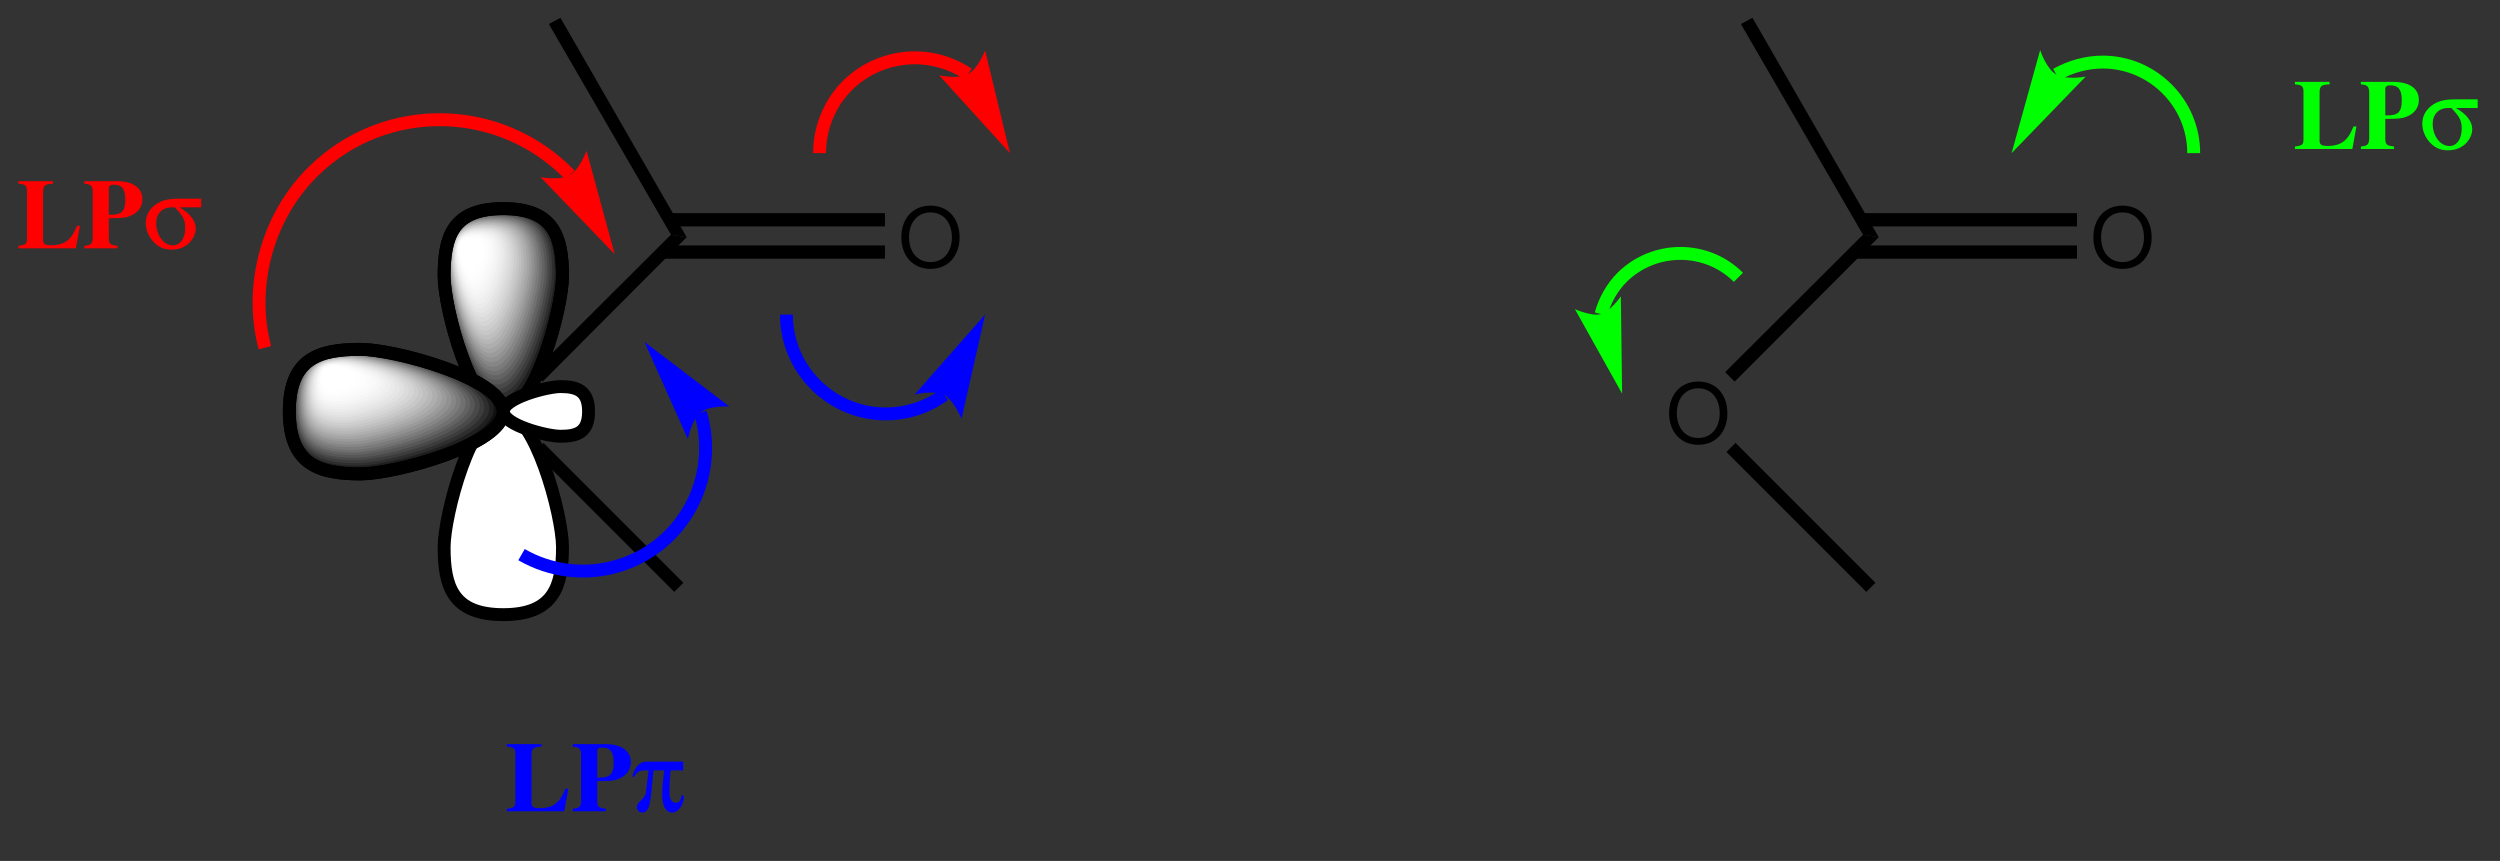 <?xml version="1.0" encoding="UTF-8"?>
<svg width="302pt" version="1.1" xmlns="http://www.w3.org/2000/svg" height="104pt" viewBox="0 0 302 104" xmlns:xlink="http://www.w3.org/1999/xlink">
 <rect x="0" y="0" width="302" height="104" fill="#333333" stroke="none"/>
 <defs>
  <clipPath id="Clip0">
   <path d="M0 0 L302 0 L302 104 L0 104 L0 0 Z" transform="translate(0, 0)"/>
  </clipPath>
  <clipPath id="Clip1">
   <path d="M7.149 24.5 C3.3 24.5 0 12 0 8.149 C0 3.399 1 0 7.149 0 C13.25 0 14.3 3.399 14.3 8.149 C14.3 12 10.949 24.5 7.149 24.5 Z" transform="translate(53.65, 25.2)"/>
  </clipPath>
  <clipPath id="Clip2">
   <path d="M25.85 7.5 C25.85 11.55 12.649 15.05 8.6 15.05 C3.649 15.05 0 13.95 0 7.5 C0 1.05 3.649 0 8.6 0 C12.649 0 25.85 3.5 25.85 7.5 Z" transform="translate(34.95, 42.2)"/>
  </clipPath>
 </defs>
 <g id="Background">
  <g id="Group1" clip-path="url(#Clip0)">
   <path style="fill:#000000; fill-rule:evenodd;stroke:none;" d="M3.51 0 C1.42 0 0 1.54 0 3.82 C0 6.101 1.42 7.641 3.52 7.641 C4.4 7.641 5.19 7.37 5.78 6.87 C6.57 6.2 7.04 5.07 7.04 3.88 C7.04 1.53 5.65 0 3.51 0 Z M3.51 0.82 C5.09 0.82 6.11 2.021 6.11 3.86 C6.11 5.62 5.06 6.82 3.52 6.82 C1.97 6.82 0.93 5.62 0.93 3.82 C0.93 2.021 1.97 0.82 3.51 0.82 Z" transform="translate(108.88, 24.84)"/>
   <path style="fill:#000000; fill-rule:nonzero;stroke:none;" d="M26.05 0 L26.05 1.6 L0 1.6 L0 0 L26.05 0 Z" transform="translate(80.85, 25.75)"/>
   <path style="fill:#000000; fill-rule:nonzero;stroke:none;" d="M26.85 0 L26.85 1.6 L0 1.6 L0 0 L26.85 0 Z" transform="translate(80.05, 29.65)"/>
   <path style="fill:#000000; fill-rule:evenodd;stroke:none;" d="M3.51 0 C1.42 0 0 1.54 0 3.82 C0 6.101 1.42 7.641 3.521 7.641 C4.4 7.641 5.19 7.37 5.78 6.87 C6.57 6.2 7.04 5.07 7.04 3.88 C7.04 1.53 5.65 0 3.51 0 Z M3.51 0.82 C5.09 0.82 6.11 2.021 6.11 3.86 C6.11 5.62 5.061 6.82 3.521 6.82 C1.97 6.82 0.93 5.62 0.93 3.82 C0.93 2.021 1.97 0.82 3.51 0.82 Z" transform="translate(57.63, 46.09)"/>
   <path style="fill:#000000; fill-rule:nonzero;stroke:none;" d="M1.149 17.75 L0 16.601 L16.649 0 L18.55 0.301 L1.149 17.75 Z" transform="translate(64.4, 28.35)"/>
   <path style="fill:#000000; fill-rule:nonzero;stroke:none;" d="M18 16.9 L16.9 18 L0 1.1 L1.101 0 L18 16.9 Z" transform="translate(64.55, 53.5)"/>
   <path style="fill:#000000; fill-rule:nonzero;stroke:none;" d="M0 0.75 L1.4 0 L16.65 26.5 L14.75 26.199 L0 0.75 Z" transform="translate(66.3, 2.15)"/>
   <path style="fill:none;stroke:#ff0000; stroke-width:1.559; stroke-linecap:butt; stroke-linejoin:miter; stroke-dasharray:none;" d="M0 13.1 C0 10.8 0.7 8.55 1.95 6.649 C5.5 1.399 12.65 0 17.95 3.55 " transform="translate(99, 5.4)"/>
   <path style="fill:#ff0000; fill-rule:nonzero;stroke:none;" d="M8.55 12.4 L5.55 0 C5.55 0 4.7 2.2 3.5 2.851 C2.3 3.5 0 3 0 3 L8.55 12.4 " transform="translate(113.45, 6.1)"/>
   <path style="fill:#000000; fill-rule:evenodd;stroke:none;" d="M3.51 0 C1.42 0 0 1.54 0 3.82 C0 6.101 1.42 7.641 3.52 7.641 C4.4 7.641 5.19 7.37 5.78 6.87 C6.57 6.2 7.04 5.07 7.04 3.88 C7.04 1.53 5.65 0 3.51 0 Z M3.51 0.82 C5.09 0.82 6.11 2.021 6.11 3.86 C6.11 5.62 5.06 6.82 3.52 6.82 C1.97 6.82 0.93 5.62 0.93 3.82 C0.93 2.021 1.97 0.82 3.51 0.82 Z" transform="translate(252.88, 24.84)"/>
   <path style="fill:#000000; fill-rule:nonzero;stroke:none;" d="M26.05 0 L26.05 1.6 L0 1.6 L0 0 L26.05 0 Z" transform="translate(224.85, 25.75)"/>
   <path style="fill:#000000; fill-rule:nonzero;stroke:none;" d="M26.85 0 L26.85 1.6 L0 1.6 L0 0 L26.85 0 Z" transform="translate(224.05, 29.65)"/>
   <path style="fill:#000000; fill-rule:evenodd;stroke:none;" d="M3.51 0 C1.42 0 0 1.54 0 3.82 C0 6.101 1.42 7.641 3.52 7.641 C4.4 7.641 5.19 7.37 5.78 6.87 C6.57 6.2 7.04 5.07 7.04 3.88 C7.04 1.53 5.65 0 3.51 0 Z M3.51 0.82 C5.09 0.82 6.11 2.021 6.11 3.86 C6.11 5.62 5.06 6.82 3.52 6.82 C1.97 6.82 0.93 5.62 0.93 3.82 C0.93 2.021 1.97 0.82 3.51 0.82 Z" transform="translate(201.63, 46.09)"/>
   <path style="fill:#000000; fill-rule:nonzero;stroke:none;" d="M1.15 17.75 L0 16.601 L16.65 0 L18.55 0.301 L1.15 17.75 Z" transform="translate(208.4, 28.35)"/>
   <path style="fill:#000000; fill-rule:nonzero;stroke:none;" d="M18 16.9 L16.9 18 L0 1.1 L1.1 0 L18 16.9 Z" transform="translate(208.55, 53.5)"/>
   <path style="fill:#000000; fill-rule:nonzero;stroke:none;" d="M0 0.75 L1.4 0 L16.65 26.5 L14.75 26.199 L0 0.75 Z" transform="translate(210.3, 2.15)"/>
   <path style="fill:none;stroke:#00ff00; stroke-width:1.559; stroke-linecap:butt; stroke-linejoin:miter; stroke-dasharray:none;" d="M0 1.5 C1.7 0.55 3.65 0 5.6 0 C11.65 0 16.6 4.95 16.6 11 " transform="translate(248.4, 7.5)"/>
   <path style="fill:#00ff00; fill-rule:nonzero;stroke:none;" d="M0 12.45 L8.95 3.2 C8.95 3.2 6.6 3.65 5.4 2.95 C4.2 2.3 3.45 0 3.45 0 L0 12.45 " transform="translate(243, 6.05)"/>
   <path style="fill:none;stroke:#00ff00; stroke-width:1.559; stroke-linecap:butt; stroke-linejoin:miter; stroke-dasharray:none;" d="M0 8.3 C0.45 6.649 1.35 5.05 2.55 3.85 C6.45 0 12.75 0 16.6 3.85 " transform="translate(193.4, 29.65)"/>
   <path style="fill:#00ff00; fill-rule:nonzero;stroke:none;" d="M5.7 11.75 L5.55 0 C5.55 0 4.25 1.851 3.15 2.15 C2.05 2.45 0 1.55 0 1.55 L5.7 11.75 " transform="translate(190.25, 35.8)"/>
   <g id="Group2" clip-path="url(#Clip1)">
    <path style="fill:#000000; fill-rule:nonzero;stroke:none;" d="M14.3 8.149 C14.3 3.399 13.25 0 7.149 0 C1 0 0 3.399 0 8.149 C0 12 3.3 24.5 7.149 24.5 C10.949 24.5 14.3 12 14.3 8.149 " transform="translate(53.65, 25.2)"/>
    <path style="fill:#101010; fill-rule:nonzero;stroke:none;" d="M13.899 7.95 C13.899 3.351 12.95 0 6.95 0 C1 0 0 3.351 0 7.95 C0 11.7 3.25 23.851 6.95 23.851 C10.7 23.851 13.899 11.7 13.899 7.95 " transform="translate(53.7, 25.3)"/>
    <path style="fill:#1f1f1f; fill-rule:nonzero;stroke:none;" d="M13.55 7.75 C13.55 3.25 12.6 0 6.8 0 C0.95 0 0 3.25 0 7.75 C0 11.399 3.15 23.25 6.8 23.25 C10.45 23.25 13.55 11.399 13.55 7.75 " transform="translate(53.75, 25.4)"/>
    <path style="fill:#2e2e2e; fill-rule:nonzero;stroke:none;" d="M13.2 7.5 C13.2 3.15 12.3 0 6.601 0 C0.95 0 0 3.15 0 7.5 C0 11.05 3.101 22.55 6.601 22.55 C10.15 22.55 13.2 11.05 13.2 7.5 " transform="translate(53.8, 25.55)"/>
    <path style="fill:#3c3c3c; fill-rule:nonzero;stroke:none;" d="M12.8 7.25 C12.8 3.05 11.899 0 6.399 0 C0.899 0 0 3.05 0 7.25 C0 10.699 2.949 21.899 6.399 21.899 C9.85 21.899 12.8 10.699 12.8 7.25 " transform="translate(53.9, 25.65)"/>
    <path style="fill:#494949; fill-rule:nonzero;stroke:none;" d="M12.45 7.05 C12.45 3 11.55 0 6.2 0 C0.85 0 0 3 0 7.05 C0 10.4 2.85 21.25 6.2 21.25 C9.55 21.25 12.45 10.4 12.45 7.05 " transform="translate(53.95, 25.75)"/>
    <path style="fill:#575757; fill-rule:nonzero;stroke:none;" d="M12.1 6.851 C12.1 2.9 11.25 0 6.05 0 C0.85 0 0 2.9 0 6.851 C0 10.101 2.8 20.601 6.05 20.601 C9.3 20.601 12.1 10.101 12.1 6.851 " transform="translate(54, 25.85)"/>
    <path style="fill:#636363; fill-rule:nonzero;stroke:none;" d="M11.75 6.6 C11.75 2.8 10.9 0 5.851 0 C0.851 0 0 2.8 0 6.6 C0 9.75 2.7 19.9 5.851 19.9 C9 19.9 11.75 9.75 11.75 6.6 " transform="translate(54.05, 26)"/>
    <path style="fill:#707070; fill-rule:nonzero;stroke:none;" d="M11.351 6.4 C11.351 2.7 10.551 0 5.7 0 C0.801 0 0 2.7 0 6.4 C0 9.45 2.65 19.25 5.7 19.25 C8.75 19.25 11.351 9.45 11.351 6.4 " transform="translate(54.1, 26.1)"/>
    <path style="fill:#7b7b7b; fill-rule:nonzero;stroke:none;" d="M11 6.2 C11 2.649 10.25 0 5.5 0 C0.8 0 0 2.649 0 6.2 C0 9.149 2.55 18.649 5.5 18.649 C8.449 18.649 11 9.149 11 6.2 " transform="translate(54.15, 26.2)"/>
    <path style="fill:#868686; fill-rule:nonzero;stroke:none;" d="M10.6 5.95 C10.6 2.5 9.85 0 5.3 0 C0.75 0 0 2.5 0 5.95 C0 8.801 2.45 17.95 5.3 17.95 C8.15 17.95 10.6 8.801 10.6 5.95 " transform="translate(54.25, 26.35)"/>
    <path style="fill:#919191; fill-rule:nonzero;stroke:none;" d="M10.25 5.75 C10.25 2.399 9.5 0 5.101 0 C0.7 0 0 2.399 0 5.75 C0 8.45 2.351 17.3 5.101 17.3 C7.851 17.3 10.25 8.45 10.25 5.75 " transform="translate(54.3, 26.45)"/>
    <path style="fill:#9b9b9b; fill-rule:nonzero;stroke:none;" d="M9.9 5.55 C9.9 2.351 9.2 0 4.95 0 C0.7 0 0 2.351 0 5.55 C0 8.15 2.301 16.65 4.95 16.65 C7.601 16.65 9.9 8.15 9.9 5.55 " transform="translate(54.35, 26.55)"/>
    <path style="fill:#a5a5a5; fill-rule:nonzero;stroke:none;" d="M9.55 5.3 C9.55 2.2 8.85 0 4.75 0 C0.699 0 0 2.2 0 5.3 C0 7.8 2.199 15.95 4.75 15.95 C7.35 15.95 9.55 7.8 9.55 5.3 " transform="translate(54.4, 26.7)"/>
    <path style="fill:#aeaeae; fill-rule:nonzero;stroke:none;" d="M9.2 5.101 C9.2 2.15 8.55 0 4.6 0 C0.649 0 0 2.15 0 5.101 C0 7.5 2.149 15.3 4.6 15.3 C7.05 15.3 9.2 7.5 9.2 5.101 " transform="translate(54.45, 26.8)"/>
    <path style="fill:#b7b7b7; fill-rule:nonzero;stroke:none;" d="M8.75 4.899 C8.75 2.05 8.15 0 4.351 0 C0.601 0 0 2.05 0 4.899 C0 7.199 2 14.649 4.351 14.649 C6.75 14.649 8.75 7.199 8.75 4.899 " transform="translate(54.55, 26.9)"/>
    <path style="fill:#bfbfbf; fill-rule:nonzero;stroke:none;" d="M8.4 4.65 C8.4 1.95 7.801 0 4.2 0 C0.601 0 0 1.95 0 4.65 C0 6.851 1.95 14 4.2 14 C6.45 14 8.4 6.851 8.4 4.65 " transform="translate(54.6, 27.05)"/>
    <path style="fill:#c7c7c7; fill-rule:nonzero;stroke:none;" d="M8.05 4.449 C8.05 1.85 7.5 0 4.05 0 C0.55 0 0 1.85 0 4.449 C0 6.55 1.85 13.35 4.05 13.35 C6.199 13.35 8.05 6.55 8.05 4.449 " transform="translate(54.65, 27.15)"/>
    <path style="fill:#cecece; fill-rule:nonzero;stroke:none;" d="M7.7 4.25 C7.7 1.8 7.149 0 3.85 0 C0.55 0 0 1.8 0 4.25 C0 6.25 1.8 12.7 3.85 12.7 C5.899 12.7 7.7 6.25 7.7 4.25 " transform="translate(54.7, 27.25)"/>
    <path style="fill:#d5d5d5; fill-rule:nonzero;stroke:none;" d="M7.35 4 C7.35 1.649 6.8 0 3.7 0 C0.55 0 0 1.649 0 4 C0 5.85 1.7 12 3.7 12 C5.65 12 7.35 5.85 7.35 4 " transform="translate(54.75, 27.4)"/>
    <path style="fill:#dbdbdb; fill-rule:nonzero;stroke:none;" d="M6.95 3.75 C6.95 1.6 6.45 0 3.45 0 C0.45 0 0 1.6 0 3.75 C0 5.55 1.601 11.35 3.45 11.35 C5.301 11.35 6.95 5.55 6.95 3.75 " transform="translate(54.85, 27.5)"/>
    <path style="fill:#e1e1e1; fill-rule:nonzero;stroke:none;" d="M6.55 3.551 C6.55 1.5 6.1 0 3.3 0 C0.449 0 0 1.5 0 3.551 C0 5.25 1.5 10.7 3.3 10.7 C5.05 10.7 6.55 5.25 6.55 3.551 " transform="translate(54.9, 27.6)"/>
    <path style="fill:#e6e6e6; fill-rule:nonzero;stroke:none;" d="M6.2 3.35 C6.2 1.45 5.8 0 3.1 0 C0.45 0 0 1.45 0 3.35 C0 4.95 1.45 10.1 3.1 10.1 C4.75 10.1 6.2 4.95 6.2 3.35 " transform="translate(54.95, 27.7)"/>
    <path style="fill:#ebebeb; fill-rule:nonzero;stroke:none;" d="M5.85 3.101 C5.85 1.301 5.45 0 2.95 0 C0.4 0 0 1.301 0 3.101 C0 4.601 1.35 9.4 2.95 9.4 C4.5 9.4 5.85 4.601 5.85 3.101 " transform="translate(55, 27.85)"/>
    <path style="fill:#efefef; fill-rule:nonzero;stroke:none;" d="M5.5 2.899 C5.5 1.25 5.101 0 2.75 0 C0.4 0 0 1.25 0 2.899 C0 4.3 1.3 8.75 2.75 8.75 C4.25 8.75 5.5 4.3 5.5 2.899 " transform="translate(55.05, 27.95)"/>
    <path style="fill:#f3f3f3; fill-rule:nonzero;stroke:none;" d="M5.15 2.7 C5.15 1.15 4.801 0 2.601 0 C0.4 0 0 1.15 0 2.7 C0 4 1.2 8.101 2.601 8.101 C3.95 8.101 5.15 4 5.15 2.7 " transform="translate(55.1, 28.05)"/>
    <path style="fill:#f6f6f6; fill-rule:nonzero;stroke:none;" d="M4.75 2.45 C4.75 1 4.399 0 2.35 0 C0.3 0 0 1 0 2.45 C0 3.6 1.1 7.399 2.35 7.399 C3.649 7.399 4.75 3.6 4.75 2.45 " transform="translate(55.2, 28.2)"/>
    <path style="fill:#f9f9f9; fill-rule:nonzero;stroke:none;" d="M4.4 2.25 C4.4 0.95 4.05 0 2.2 0 C0.3 0 0 0.95 0 2.25 C0 3.3 1 6.75 2.2 6.75 C3.35 6.75 4.4 3.3 4.4 2.25 " transform="translate(55.25, 28.3)"/>
    <path style="fill:#fbfbfb; fill-rule:nonzero;stroke:none;" d="M4 2.05 C4 0.85 3.75 0 2 0 C0.3 0 0 0.85 0 2.05 C0 3 0.95 6.1 2 6.1 C3.101 6.1 4 3 4 2.05 " transform="translate(55.3, 28.4)"/>
    <path style="fill:#fdfdfd; fill-rule:nonzero;stroke:none;" d="M3.65 1.8 C3.65 0.75 3.4 0 1.851 0 C0.25 0 0 0.75 0 1.8 C0 2.65 0.851 5.45 1.851 5.45 C2.801 5.45 3.65 2.65 3.65 1.8 " transform="translate(55.35, 28.55)"/>
    <path style="fill:#fefefe; fill-rule:nonzero;stroke:none;" d="M3.3 1.6 C3.3 0.649 3.05 0 1.649 0 C0.25 0 0 0.649 0 1.6 C0 2.35 0.8 4.8 1.649 4.8 C2.55 4.8 3.3 2.35 3.3 1.6 " transform="translate(55.4, 28.65)"/>
    <path style="fill:#ffffff; fill-rule:nonzero;stroke:none;" d="M2.9 1.4 C2.9 0.6 2.7 0 1.45 0 C0.2 0 0 0.6 0 1.4 C0 2.05 0.65 4.15 1.45 4.15 C2.2 4.15 2.9 2.05 2.9 1.4 " transform="translate(55.5, 28.75)"/>
    <path style="fill:#ffffff; fill-rule:nonzero;stroke:none;" d="M2.55 1.149 C2.55 0.449 2.351 0 1.25 0 C0.15 0 0 0.449 0 1.149 C0 1.699 0.601 3.449 1.25 3.449 C1.95 3.449 2.55 1.699 2.55 1.149 " transform="translate(55.55, 28.9)"/>
   </g>
   <path style="fill:none;stroke:#000000; stroke-width:1.559; stroke-linecap:butt; stroke-linejoin:miter; stroke-dasharray:none;" d="M14.3 8.149 C14.3 3.399 13.25 0 7.149 0 C1 0 0 3.399 0 8.149 C0 12 3.3 24.5 7.149 24.5 C10.949 24.5 14.3 12 14.3 8.149 " transform="translate(53.65, 25.2)"/>
   <path style="fill:none;stroke:#000000; stroke-width:1.559; stroke-linecap:butt; stroke-linejoin:miter; stroke-dasharray:none;" d="M14.3 8.149 C14.3 3.399 13.25 0 7.149 0 C1 0 0 3.399 0 8.149 C0 12 3.3 24.5 7.149 24.5 C10.949 24.5 14.3 12 14.3 8.149 " transform="translate(53.65, 25.2)"/>
   <path style="fill:#ffffff; fill-rule:nonzero;stroke:#000000; stroke-width:1.559; stroke-linecap:butt; stroke-linejoin:miter; stroke-dasharray:none;" d="M0 16.399 C0 21.1 1 24.55 7.149 24.55 C13.25 24.55 14.3 21.1 14.3 16.399 C14.3 12.55 10.949 0 7.149 0 C3.3 0 0 12.55 0 16.399 " transform="translate(53.65, 49.7)"/>
   <path style="fill:#ffffff; fill-rule:nonzero;stroke:#000000; stroke-width:1.559; stroke-linecap:butt; stroke-linejoin:miter; stroke-dasharray:none;" d="M6.9 6 C8.851 6 10.3 5.6 10.3 3 C10.3 0.45 8.851 0 6.9 0 C5.25 0 0 1.399 0 3 C0 4.649 5.25 6 6.9 6 " transform="translate(60.8, 46.7)"/>
   <g id="Group3" clip-path="url(#Clip2)">
    <path style="fill:#000000; fill-rule:nonzero;stroke:none;" d="M8.6 0 C3.649 0 0 1.05 0 7.5 C0 13.95 3.649 15.05 8.6 15.05 C12.649 15.05 25.85 11.55 25.85 7.5 C25.85 3.5 12.649 0 8.6 0 " transform="translate(34.95, 42.2)"/>
    <path style="fill:#101010; fill-rule:nonzero;stroke:none;" d="M8.351 0 C3.5 0 0 1.05 0 7.35 C0 13.6 3.5 14.65 8.351 14.65 C12.301 14.65 25.101 11.25 25.101 7.35 C25.101 3.4 12.301 0 8.351 0 " transform="translate(35.1, 42.25)"/>
    <path style="fill:#1f1f1f; fill-rule:nonzero;stroke:none;" d="M8.1 0 C3.4 0 0 1 0 7.101 C0 13.25 3.4 14.25 8.1 14.25 C11.95 14.25 24.4 10.95 24.4 7.101 C24.4 3.301 11.95 0 8.1 0 " transform="translate(35.25, 42.35)"/>
    <path style="fill:#2e2e2e; fill-rule:nonzero;stroke:none;" d="M7.9 0 C3.301 0 0 0.949 0 6.949 C0 12.899 3.301 13.85 7.9 13.85 C11.65 13.85 23.75 10.649 23.75 6.949 C23.75 3.199 11.65 0 7.9 0 " transform="translate(35.35, 42.4)"/>
    <path style="fill:#3c3c3c; fill-rule:nonzero;stroke:none;" d="M7.65 0 C3.2 0 0 0.95 0 6.75 C0 12.55 3.2 13.5 7.65 13.5 C11.25 13.5 23 10.35 23 6.75 C23 3.149 11.25 0 7.65 0 " transform="translate(35.5, 42.45)"/>
    <path style="fill:#494949; fill-rule:nonzero;stroke:none;" d="M7.45 0 C3.15 0 0 0.95 0 6.55 C0 12.2 3.15 13.1 7.45 13.1 C10.95 13.1 22.351 10.1 22.351 6.55 C22.351 3.05 10.95 0 7.45 0 " transform="translate(35.6, 42.5)"/>
    <path style="fill:#575757; fill-rule:nonzero;stroke:none;" d="M7.2 0 C3 0 0 0.9 0 6.351 C0 11.801 3 12.7 7.2 12.7 C10.6 12.7 21.6 9.75 21.6 6.351 C21.6 2.95 10.6 0 7.2 0 " transform="translate(35.75, 42.6)"/>
    <path style="fill:#636363; fill-rule:nonzero;stroke:none;" d="M6.95 0 C2.95 0 0 0.899 0 6.149 C0 11.449 2.95 12.3 6.95 12.3 C10.25 12.3 20.95 9.449 20.95 6.149 C20.95 2.85 10.25 0 6.95 0 " transform="translate(35.85, 42.65)"/>
    <path style="fill:#707070; fill-rule:nonzero;stroke:none;" d="M6.7 0 C2.8 0 0 0.85 0 6 C0 11.1 2.8 11.95 6.7 11.95 C9.9 11.95 20.25 9.2 20.25 6 C20.25 2.8 9.9 0 6.7 0 " transform="translate(36, 42.7)"/>
    <path style="fill:#7b7b7b; fill-rule:nonzero;stroke:none;" d="M6.5 0 C2.75 0 0 0.8 0 5.75 C0 10.7 2.75 11.55 6.5 11.55 C9.601 11.55 19.551 8.851 19.551 5.75 C19.551 2.65 9.601 0 6.5 0 " transform="translate(36.1, 42.8)"/>
    <path style="fill:#868686; fill-rule:nonzero;stroke:none;" d="M6.25 0 C2.65 0 0 0.801 0 5.601 C0 10.351 2.65 11.15 6.25 11.15 C9.25 11.15 18.85 8.551 18.85 5.601 C18.85 2.601 9.25 0 6.25 0 " transform="translate(36.25, 42.85)"/>
    <path style="fill:#919191; fill-rule:nonzero;stroke:none;" d="M6.051 0 C2.551 0 0 0.8 0 5.399 C0 10 2.551 10.8 6.051 10.8 C8.9 10.8 18.2 8.3 18.2 5.399 C18.2 2.5 8.9 0 6.051 0 " transform="translate(36.35, 42.9)"/>
    <path style="fill:#9b9b9b; fill-rule:nonzero;stroke:none;" d="M5.8 0 C2.45 0 0 0.7 0 5.15 C0 9.65 2.45 10.35 5.8 10.35 C8.55 10.35 17.45 7.95 17.45 5.15 C17.45 2.4 8.55 0 5.8 0 " transform="translate(36.5, 43)"/>
    <path style="fill:#a5a5a5; fill-rule:nonzero;stroke:none;" d="M5.601 0 C2.351 0 0 0.7 0 5 C0 9.3 2.351 10 5.601 10 C8.25 10 16.801 7.65 16.801 5 C16.801 2.3 8.25 0 5.601 0 " transform="translate(36.6, 43.05)"/>
    <path style="fill:#aeaeae; fill-rule:nonzero;stroke:none;" d="M5.35 0 C2.25 0 0 0.7 0 4.801 C0 8.95 2.25 9.601 5.35 9.601 C7.85 9.601 16.1 7.4 16.1 4.801 C16.1 2.25 7.85 0 5.35 0 " transform="translate(36.75, 43.1)"/>
    <path style="fill:#b7b7b7; fill-rule:nonzero;stroke:none;" d="M5.15 0 C2.15 0 0 0.649 0 4.6 C0 8.55 2.15 9.2 5.15 9.2 C7.551 9.2 15.4 7.05 15.4 4.6 C15.4 2.1 7.551 0 5.15 0 " transform="translate(36.85, 43.2)"/>
    <path style="fill:#bfbfbf; fill-rule:nonzero;stroke:none;" d="M4.9 0 C2.05 0 0 0.6 0 4.4 C0 8.2 2.05 8.8 4.9 8.8 C7.2 8.8 14.7 6.8 14.7 4.4 C14.7 2.05 7.2 0 4.9 0 " transform="translate(37, 43.25)"/>
    <path style="fill:#c7c7c7; fill-rule:nonzero;stroke:none;" d="M4.65 0 C2 0 0 0.601 0 4.25 C0 7.851 2 8.45 4.65 8.45 C6.9 8.45 14 6.5 14 4.25 C14 1.95 6.9 0 4.65 0 " transform="translate(37.1, 43.3)"/>
    <path style="fill:#cecece; fill-rule:nonzero;stroke:none;" d="M4.4 0 C1.85 0 0 0.601 0 4.051 C0 7.5 1.85 8.101 4.4 8.101 C6.5 8.101 13.3 6.2 13.3 4.051 C13.3 1.9 6.5 0 4.4 0 " transform="translate(37.25, 43.35)"/>
    <path style="fill:#d5d5d5; fill-rule:nonzero;stroke:none;" d="M4.2 0 C1.801 0 0 0.55 0 3.8 C0 7.1 1.801 7.649 4.2 7.649 C6.2 7.649 12.65 5.899 12.65 3.8 C12.65 1.75 6.2 0 4.2 0 " transform="translate(37.35, 43.45)"/>
    <path style="fill:#dbdbdb; fill-rule:nonzero;stroke:none;" d="M3.95 0 C1.65 0 0 0.5 0 3.65 C0 6.75 1.65 7.3 3.95 7.3 C5.85 7.3 11.9 5.6 11.9 3.65 C11.9 1.7 5.85 0 3.95 0 " transform="translate(37.5, 43.5)"/>
    <path style="fill:#e1e1e1; fill-rule:nonzero;stroke:none;" d="M3.75 0 C1.601 0 0 0.5 0 3.45 C0 6.4 1.601 6.9 3.75 6.9 C5.5 6.9 11.25 5.3 11.25 3.45 C11.25 1.601 5.5 0 3.75 0 " transform="translate(37.6, 43.55)"/>
    <path style="fill:#e6e6e6; fill-rule:nonzero;stroke:none;" d="M3.5 0 C1.45 0 0 0.449 0 3.25 C0 6.05 1.45 6.5 3.5 6.5 C5.15 6.5 10.55 5 10.55 3.25 C10.55 1.5 5.15 0 3.5 0 " transform="translate(37.75, 43.65)"/>
    <path style="fill:#ebebeb; fill-rule:nonzero;stroke:none;" d="M3.301 0 C1.4 0 0 0.45 0 3.05 C0 5.7 1.4 6.1 3.301 6.1 C4.851 6.1 9.851 4.7 9.851 3.05 C9.851 1.399 4.851 0 3.301 0 " transform="translate(37.85, 43.7)"/>
    <path style="fill:#efefef; fill-rule:nonzero;stroke:none;" d="M3.05 0 C1.3 0 0 0.4 0 2.9 C0 5.35 1.3 5.75 3.05 5.75 C4.5 5.75 9.15 4.4 9.15 2.9 C9.15 1.35 4.5 0 3.05 0 " transform="translate(38, 43.75)"/>
    <path style="fill:#f3f3f3; fill-rule:nonzero;stroke:none;" d="M2.8 0 C1.149 0 0 0.351 0 2.65 C0 4.95 1.149 5.301 2.8 5.301 C4.1 5.301 8.399 4.101 8.399 2.65 C8.399 1.2 4.1 0 2.8 0 " transform="translate(38.15, 43.85)"/>
    <path style="fill:#f6f6f6; fill-rule:nonzero;stroke:none;" d="M2.6 0 C1.1 0 0 0.35 0 2.449 C0 4.6 1.1 4.949 2.6 4.949 C3.8 4.949 7.75 3.8 7.75 2.449 C7.75 1.149 3.8 0 2.6 0 " transform="translate(38.25, 43.9)"/>
    <path style="fill:#f9f9f9; fill-rule:nonzero;stroke:none;" d="M2.3 0 C0.949 0 0 0.35 0 2.3 C0 4.25 0.949 4.6 2.3 4.6 C3.449 4.6 7.05 3.5 7.05 2.3 C7.05 1.05 3.449 0 2.3 0 " transform="translate(38.4, 43.95)"/>
    <path style="fill:#fbfbfb; fill-rule:nonzero;stroke:none;" d="M2.1 0 C0.9 0 0 0.25 0 2.05 C0 3.851 0.9 4.15 2.1 4.15 C3.1 4.15 6.35 3.2 6.35 2.05 C6.35 0.95 3.1 0 2.1 0 " transform="translate(38.5, 44.05)"/>
    <path style="fill:#fdfdfd; fill-rule:nonzero;stroke:none;" d="M1.85 0 C0.75 0 0 0.25 0 1.9 C0 3.5 0.75 3.801 1.85 3.801 C2.75 3.801 5.649 2.9 5.649 1.9 C5.649 0.851 2.75 0 1.85 0 " transform="translate(38.65, 44.1)"/>
    <path style="fill:#fefefe; fill-rule:nonzero;stroke:none;" d="M1.65 0 C0.7 0 0 0.25 0 1.699 C0 3.149 0.7 3.399 1.65 3.399 C2.45 3.399 5 2.6 5 1.699 C5 0.8 2.45 0 1.65 0 " transform="translate(38.75, 44.15)"/>
    <path style="fill:#ffffff; fill-rule:nonzero;stroke:none;" d="M1.399 0 C0.6 0 0 0.2 0 1.5 C0 2.75 0.6 3 1.399 3 C2.1 3 4.25 2.3 4.25 1.5 C4.25 0.65 2.1 0 1.399 0 " transform="translate(38.9, 44.25)"/>
    <path style="fill:#ffffff; fill-rule:nonzero;stroke:none;" d="M1.2 0 C0.5 0 0 0.2 0 1.3 C0 2.45 0.5 2.601 1.2 2.601 C1.75 2.601 3.6 2 3.6 1.3 C3.6 0.601 1.75 0 1.2 0 " transform="translate(39, 44.3)"/>
   </g>
   <path style="fill:none;stroke:#000000; stroke-width:1.559; stroke-linecap:butt; stroke-linejoin:miter; stroke-dasharray:none;" d="M8.6 0 C3.649 0 0 1.05 0 7.5 C0 13.95 3.649 15.05 8.6 15.05 C12.649 15.05 25.85 11.55 25.85 7.5 C25.85 3.5 12.649 0 8.6 0 " transform="translate(34.95, 42.2)"/>
   <path style="fill:none;stroke:#000000; stroke-width:1.559; stroke-linecap:butt; stroke-linejoin:miter; stroke-dasharray:none;" d="M8.6 0 C3.649 0 0 1.05 0 7.5 C0 13.95 3.649 15.05 8.6 15.05 C12.649 15.05 25.85 11.55 25.85 7.5 C25.85 3.5 12.649 0 8.6 0 " transform="translate(34.95, 42.2)"/>
   <path style="fill:none;stroke:#ff0000; stroke-width:1.559; stroke-linecap:butt; stroke-linejoin:miter; stroke-dasharray:none;" d="M2 29.8 C0 22.3 2.35 13.8 7.95 8.399 C16.6 0 30.45 0.25 38.85 8.95 " transform="translate(30, 12.2)"/>
   <path style="fill:#ff0000; fill-rule:nonzero;stroke:none;" d="M8.95 12.5 L5.55 0 C5.55 0 4.75 2.25 3.55 2.95 C2.351 3.649 0 3.2 0 3.2 L8.95 12.5 " transform="translate(65.3, 18.2)"/>
   <path style="fill:none;stroke:#0000ff; stroke-width:1.559; stroke-linecap:butt; stroke-linejoin:miter; stroke-dasharray:none;" d="M21.6 0 C22.8 3.851 22.3 8.2 20.25 11.7 C16.2 18.801 7.1 21.25 0 17.15 " transform="translate(63, 49.85)"/>
   <path style="fill:#0000ff; fill-rule:nonzero;stroke:none;" d="M0 0 L5.25 11.75 C5.25 11.75 5.7 9.4 6.75 8.55 C7.851 7.65 10.25 7.8 10.25 7.8 L0 0 " transform="translate(77.85, 41.3)"/>
   <path style="fill:none;stroke:#0000ff; stroke-width:1.559; stroke-linecap:butt; stroke-linejoin:miter; stroke-dasharray:none;" d="M19.05 9.7 C17 11.2 14.5 12 12 12 C5.4 12 0 6.6 0 0 " transform="translate(95, 38)"/>
   <path style="fill:#0000ff; fill-rule:nonzero;stroke:none;" d="M8.5 0 L0 9.65 C0 9.65 2.3 9.1 3.55 9.7 C4.75 10.35 5.65 12.6 5.65 12.6 L8.5 0 " transform="translate(110.5, 38)"/>
   <path style="fill:#ff0000; fill-rule:evenodd;stroke:none;" d="M7.429 5.389 L7.08 5.389 C6.685 6.324 6.444 6.696 6.024 7.08 C5.532 7.524 4.86 7.74 3.937 7.74 C3.204 7.74 2.977 7.584 2.977 7.068 L2.977 1.404 C2.977 0.504 3.145 0.349 4.188 0.301 L4.188 0 L0 0 L0 0.301 C0.816 0.349 1.032 0.54 1.032 1.152 L1.032 6.96 C1.032 7.572 0.876 7.704 0 7.812 L0 8.112 L6.937 8.112 L7.429 5.389 Z" transform="translate(2.228, 21.888)"/>
   <path style="fill:#ff0000; fill-rule:evenodd;stroke:none;" d="M2.951 4.477 C4.571 4.464 4.979 4.429 5.508 4.212 C6.479 3.84 7.008 3.108 7.008 2.185 C7.008 0.792 5.867 0 3.863 0 L0 0 L0 0.301 C0.84 0.372 1.008 0.564 1.008 1.404 L1.008 6.708 C1.008 7.452 0.852 7.692 0.288 7.765 C0.252 7.765 0.132 7.788 0 7.812 L0 8.112 L4.008 8.112 L4.008 7.812 C3.06 7.692 2.951 7.584 2.951 6.708 L2.951 4.477 Z M2.951 0.84 C2.951 0.564 3.155 0.42 3.552 0.42 C4.548 0.42 4.943 0.948 4.943 2.244 C4.943 3 4.8 3.456 4.487 3.732 C4.199 3.973 3.804 4.057 2.951 4.057 L2.951 0.84 Z" transform="translate(10.192, 21.888)"/>
   <path style="fill:#ff0000; fill-rule:evenodd;stroke:none;" d="M6.695 1.044 L6.695 0 L3.972 0 C3.023 0 2.376 0.108 1.823 0.348 C0.659 0.876 0 1.812 0 2.928 C0 3.708 0.3 4.5 0.852 5.124 C1.476 5.844 2.159 6.156 3.107 6.156 C3.924 6.156 4.62 5.904 5.172 5.412 C5.712 4.92 6.036 4.236 6.036 3.588 C6.036 2.676 5.34 1.776 4.067 1.044 L6.695 1.044 Z M3.504 1.044 C4.536 2.112 4.764 2.568 4.764 3.552 C4.764 4.8 4.164 5.64 3.275 5.64 C2.172 5.64 1.26 4.428 1.26 2.952 C1.26 1.8 2.004 1.044 3.132 1.044 L3.504 1.044 Z" transform="translate(17.61, 24)"/>
   <path style="fill:#0000ff; fill-rule:evenodd;stroke:none;" d="M7.429 5.389 L7.08 5.389 C6.685 6.324 6.444 6.696 6.024 7.08 C5.532 7.524 4.86 7.74 3.937 7.74 C3.204 7.74 2.977 7.584 2.977 7.068 L2.977 1.404 C2.977 0.504 3.145 0.349 4.189 0.301 L4.189 0 L0 0 L0 0.301 C0.816 0.349 1.032 0.54 1.032 1.152 L1.032 6.96 C1.032 7.572 0.876 7.704 0 7.812 L0 8.112 L6.937 8.112 L7.429 5.389 Z" transform="translate(61.227, 89.888)"/>
   <path style="fill:#0000ff; fill-rule:evenodd;stroke:none;" d="M2.951 4.477 C4.571 4.464 4.979 4.429 5.508 4.212 C6.479 3.84 7.008 3.108 7.008 2.185 C7.008 0.792 5.867 0 3.863 0 L0 0 L0 0.301 C0.84 0.372 1.008 0.564 1.008 1.404 L1.008 6.708 C1.008 7.452 0.852 7.692 0.288 7.765 C0.252 7.765 0.132 7.788 0 7.812 L0 8.112 L4.008 8.112 L4.008 7.812 C3.06 7.692 2.951 7.584 2.951 6.708 L2.951 4.477 Z M2.951 0.84 C2.951 0.564 3.155 0.42 3.552 0.42 C4.548 0.42 4.943 0.948 4.943 2.244 C4.943 3 4.8 3.456 4.487 3.732 C4.199 3.973 3.804 4.057 2.951 4.057 L2.951 0.84 Z" transform="translate(69.192, 89.888)"/>
   <path style="fill:#0000ff; fill-rule:evenodd;stroke:none;" d="M0.24 1.824 C0.636 1.2 0.84 1.068 1.416 1.068 L1.968 1.068 L1.656 3.732 C1.607 4.068 1.452 4.332 1.044 4.704 C0.672 5.04 0.564 5.232 0.564 5.496 C0.564 5.856 0.852 6.156 1.224 6.156 C1.596 6.156 1.884 5.88 2.04 5.364 C2.147 5.052 2.315 3.828 2.424 2.616 L2.568 1.068 L3.876 1.068 C3.732 2.016 3.624 3.312 3.624 3.996 C3.624 5.34 4.08 6.156 4.811 6.156 C5.28 6.156 5.7 5.832 5.988 5.268 C6.156 4.932 6.204 4.704 6.24 4.104 L5.952 4.104 C5.892 4.68 5.664 4.981 5.268 4.981 C5.028 4.981 4.776 4.811 4.644 4.56 C4.536 4.344 4.5 4.152 4.5 3.756 C4.5 2.844 4.56 1.728 4.644 1.068 L6.156 1.068 L6.156 0 L1.956 0 C1.308 0 1.08 0.084 0.732 0.42 C0.396 0.756 0.204 1.105 0 1.824 L0.24 1.824 Z" transform="translate(76.37, 92)"/>
   <path style="fill:#00ff00; fill-rule:evenodd;stroke:none;" d="M7.428 5.389 L7.08 5.389 C6.684 6.324 6.444 6.696 6.024 7.08 C5.532 7.524 4.86 7.74 3.936 7.74 C3.204 7.74 2.976 7.584 2.976 7.068 L2.976 1.404 C2.976 0.504 3.144 0.349 4.188 0.301 L4.188 0 L0 0 L0 0.301 C0.816 0.349 1.032 0.54 1.032 1.152 L1.032 6.96 C1.032 7.572 0.876 7.704 0 7.812 L0 8.112 L6.936 8.112 L7.428 5.389 Z" transform="translate(277.228, 9.888)"/>
   <path style="fill:#00ff00; fill-rule:evenodd;stroke:none;" d="M2.952 4.477 C4.572 4.464 4.98 4.429 5.508 4.212 C6.48 3.84 7.008 3.108 7.008 2.185 C7.008 0.792 5.868 0 3.864 0 L0 0 L0 0.301 C0.84 0.372 1.008 0.564 1.008 1.404 L1.008 6.708 C1.008 7.452 0.852 7.692 0.288 7.765 C0.252 7.765 0.132 7.788 0 7.812 L0 8.112 L4.008 8.112 L4.008 7.812 C3.06 7.692 2.952 7.584 2.952 6.708 L2.952 4.477 Z M2.952 0.84 C2.952 0.564 3.156 0.42 3.552 0.42 C4.548 0.42 4.944 0.948 4.944 2.244 C4.944 3 4.8 3.456 4.488 3.732 C4.2 3.973 3.804 4.057 2.952 4.057 L2.952 0.84 Z" transform="translate(285.192, 9.888)"/>
   <path style="fill:#00ff00; fill-rule:evenodd;stroke:none;" d="M6.696 1.044 L6.696 0 L3.972 0 C3.024 0 2.376 0.108 1.824 0.348 C0.66 0.876 0 1.812 0 2.928 C0 3.708 0.3 4.5 0.852 5.124 C1.476 5.844 2.16 6.156 3.108 6.156 C3.924 6.156 4.62 5.904 5.172 5.412 C5.712 4.92 6.036 4.236 6.036 3.588 C6.036 2.676 5.34 1.776 4.068 1.044 L6.696 1.044 Z M3.504 1.044 C4.536 2.112 4.764 2.568 4.764 3.552 C4.764 4.8 4.164 5.64 3.276 5.64 C2.172 5.64 1.26 4.428 1.26 2.952 C1.26 1.8 2.004 1.044 3.132 1.044 L3.504 1.044 Z" transform="translate(292.61, 12)"/>
  </g>
 </g>
</svg>

